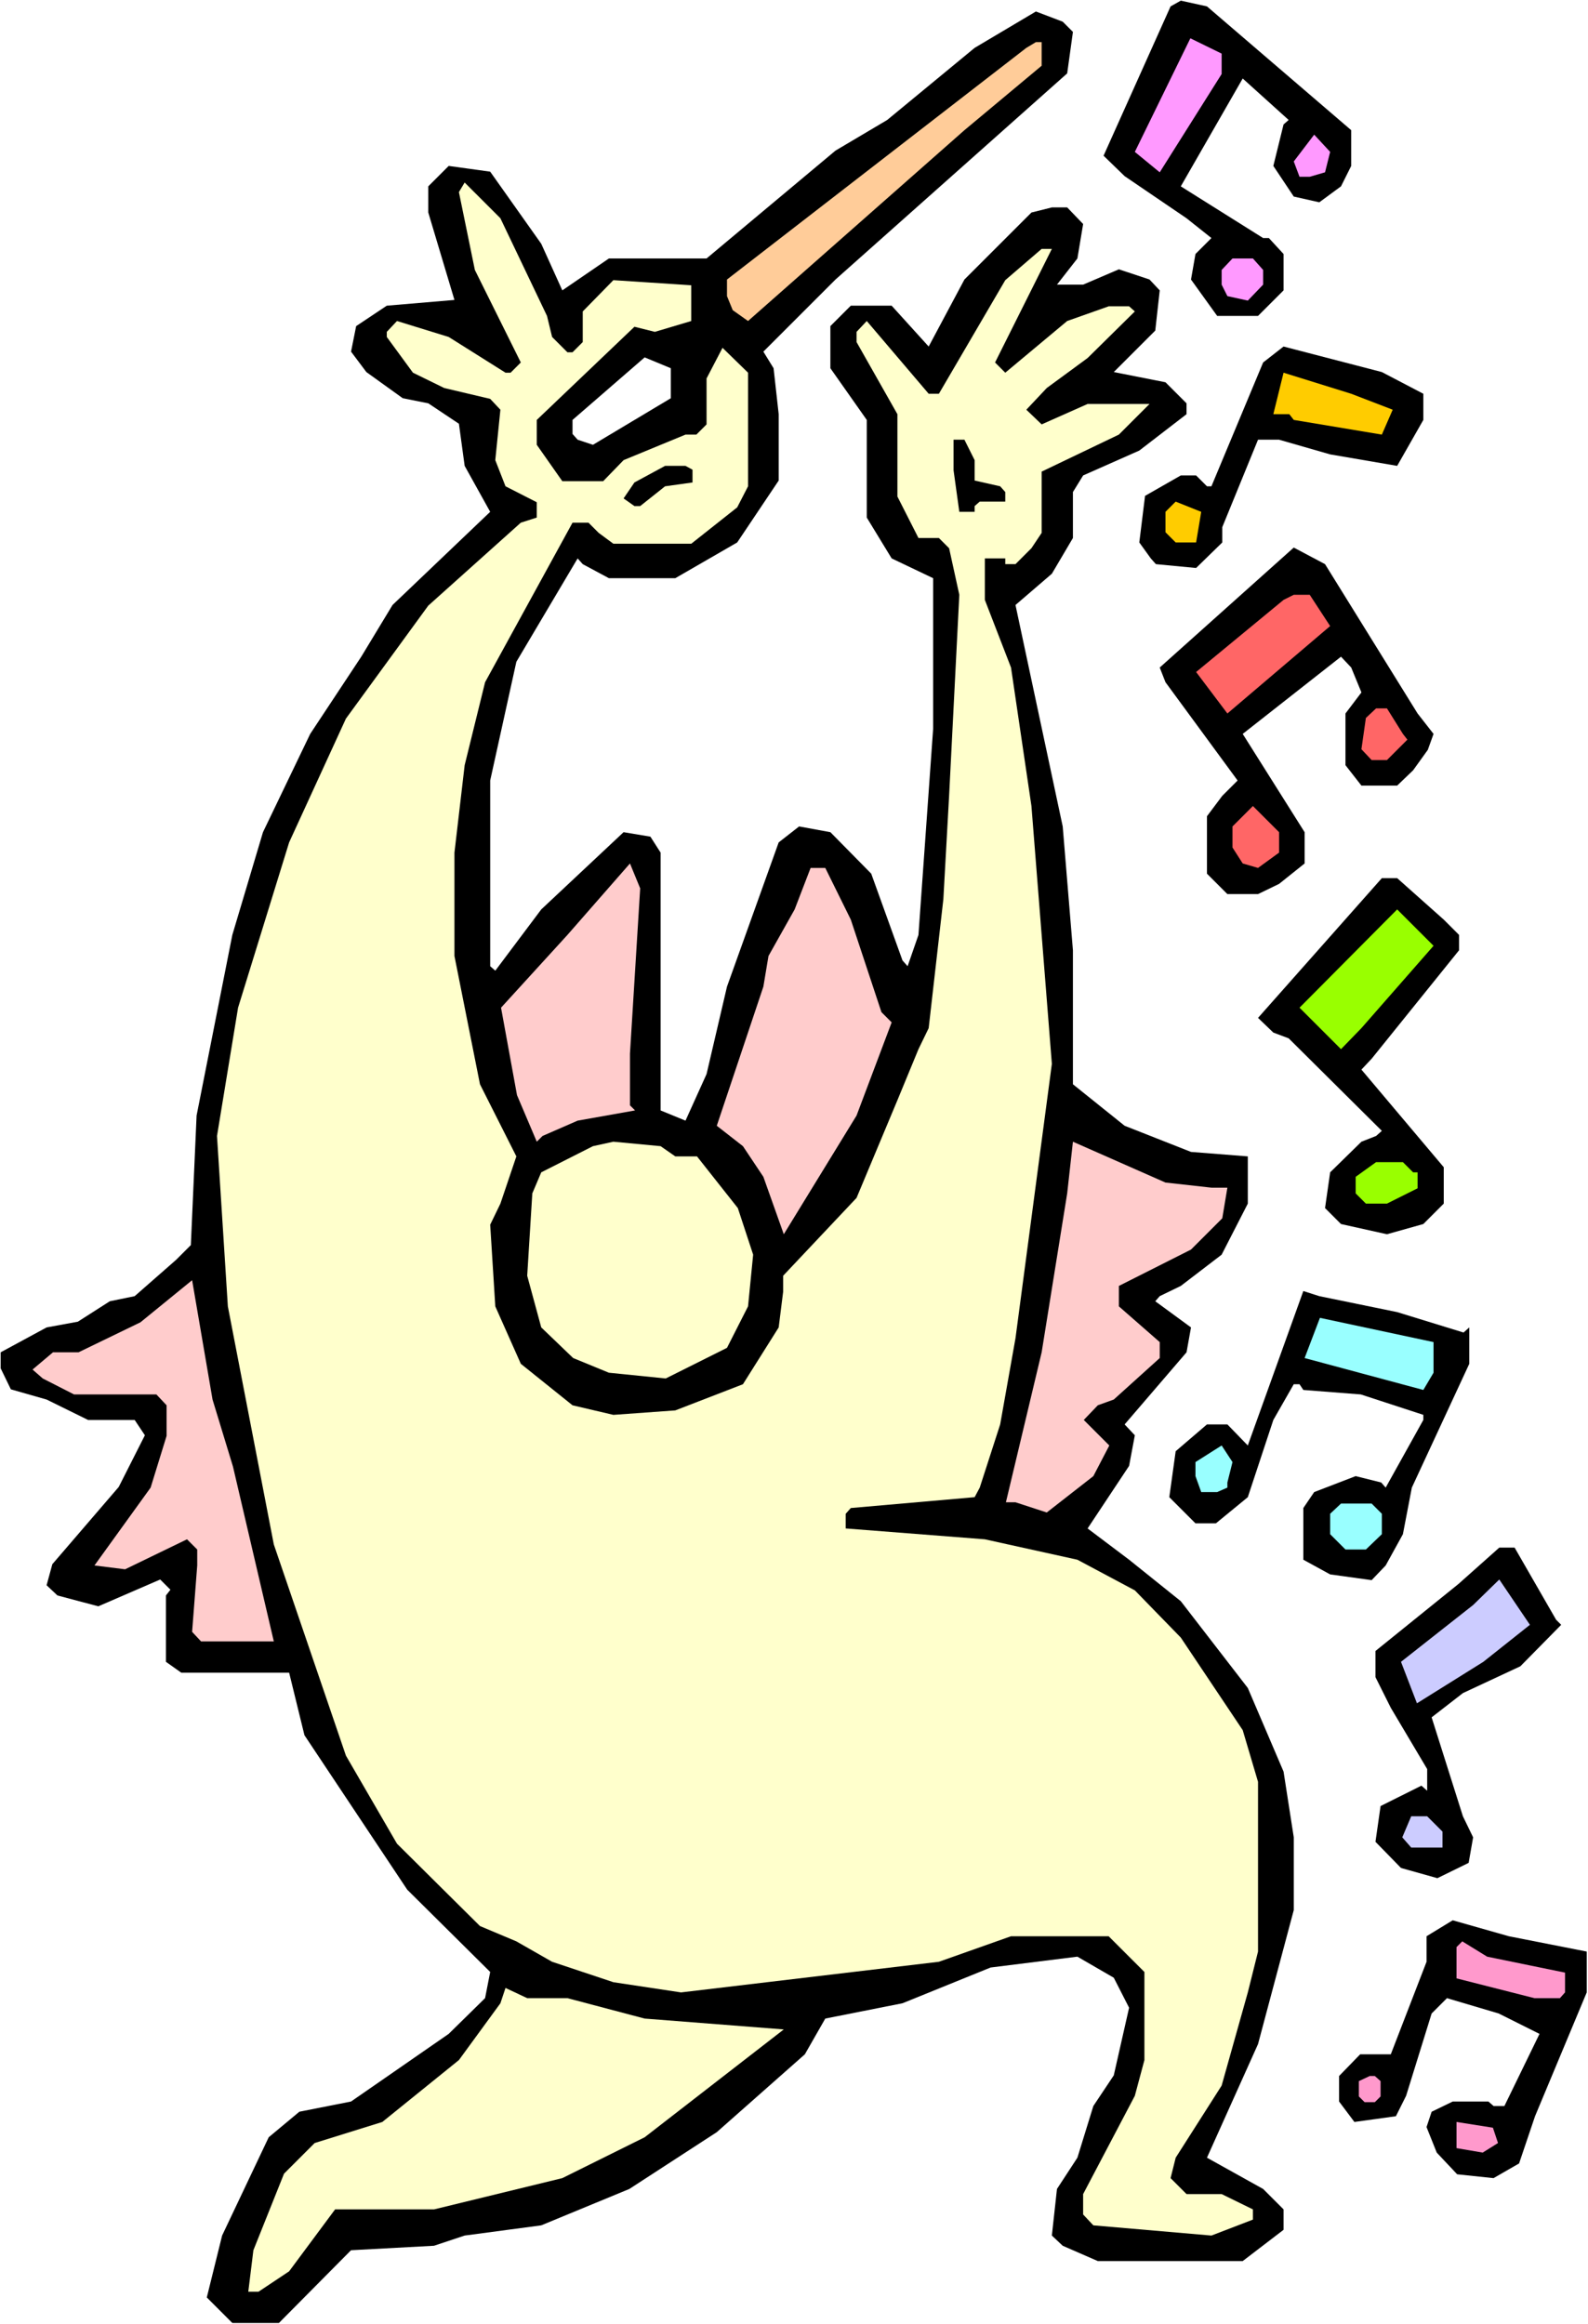<?xml version="1.0" encoding="UTF-8" standalone="no"?>
<svg
   version="1.0"
   width="106.377mm"
   height="155.711mm"
   id="svg38"
   sodipodi:docname="Conducting 2.wmf"
   xmlns:inkscape="http://www.inkscape.org/namespaces/inkscape"
   xmlns:sodipodi="http://sodipodi.sourceforge.net/DTD/sodipodi-0.dtd"
   xmlns="http://www.w3.org/2000/svg"
   xmlns:svg="http://www.w3.org/2000/svg">
  <rect width="100%" height="100%" fill="#333333" stroke="none"/>
  <sodipodi:namedview
     id="namedview38"
     pagecolor="#ffffff"
     bordercolor="#000000"
     borderopacity="0.25"
     inkscape:showpageshadow="2"
     inkscape:pageopacity="0.0"
     inkscape:pagecheckerboard="0"
     inkscape:deskcolor="#d1d1d1"
     inkscape:document-units="mm" />
  <defs
     id="defs1">
    <pattern
       id="WMFhbasepattern"
       patternUnits="userSpaceOnUse"
       width="6"
       height="6"
       x="0"
       y="0" />
  </defs>
  <path
     style="fill:#ffffff;fill-opacity:1;fill-rule:evenodd;stroke:none"
     d="M 0,588.515 H 402.056 V 0 H 0 Z"
     id="path1" />
  <path
     style="fill:#000000;fill-opacity:1;fill-rule:evenodd;stroke:none"
     d="m 342.103,32.965 v 9.049 l -2.586,5.171 -5.494,4.04 -6.464,-1.454 -5.171,-7.756 2.586,-10.503 1.293,-1.131 -11.635,-10.503 -15.675,27.309 20.846,13.089 h 1.454 l 3.717,4.04 v 9.211 l -6.464,6.464 h -10.342 l -6.626,-9.211 1.131,-6.464 4.04,-4.04 -6.302,-5.009 -15.675,-10.665 -5.333,-5.171 16.968,-37.812 2.586,-1.454 6.626,1.454 z"
     id="path2" />
  <path
     style="fill:#000000;fill-opacity:1;fill-rule:evenodd;stroke:none"
     d="m 271.647,8.08 -1.454,10.503 -58.66,52.194 -18.261,18.26 2.586,4.201 1.293,11.635 v 16.805 l -10.504,15.674 -15.675,9.049 h -16.806 l -6.626,-3.555 -1.293,-1.454 -15.513,26.178 -6.626,30.056 v 47.023 l 1.293,1.131 11.635,-15.513 20.846,-19.553 6.787,1.131 2.586,4.04 v 65.283 l 6.302,2.585 5.333,-11.796 5.171,-22.138 13.089,-36.52 5.171,-4.04 7.918,1.454 10.342,10.503 7.918,21.976 1.293,1.454 2.747,-7.918 3.717,-52.194 V 146.402 L 225.753,141.392 219.45,131.05 V 106.327 L 210.239,93.238 V 82.573 l 5.171,-5.171 h 10.342 l 9.373,10.342 9.05,-16.967 16.968,-16.967 5.171,-1.293 h 3.878 l 4.04,4.201 -1.454,8.726 -5.171,6.625 h 6.626 l 9.05,-3.878 7.757,2.585 2.586,2.747 -1.131,10.18 -10.504,10.503 13.089,2.585 5.333,5.333 v 2.747 l -11.958,9.211 -14.221,6.302 -2.586,4.201 v 11.635 l -5.333,9.049 -9.211,7.918 11.958,56.072 2.586,31.349 v 33.934 l 13.089,10.503 16.806,6.625 14.382,1.131 v 11.958 l -6.626,12.927 -10.342,7.918 -5.333,2.585 -1.131,1.293 9.05,6.625 -1.131,6.302 -15.675,18.26 2.586,2.747 -1.454,7.756 -10.504,15.836 10.504,7.918 13.089,10.503 16.968,21.976 9.05,21.168 2.586,16.644 v 18.421 l -9.05,33.934 -12.928,28.763 14.221,7.918 5.171,5.171 v 5.171 l -10.342,7.918 h -36.683 l -8.888,-3.878 -2.747,-2.585 1.293,-11.796 5.171,-7.918 4.04,-13.089 5.171,-7.756 3.878,-17.129 -3.878,-7.595 -9.211,-5.332 -21.977,2.747 -22.301,9.049 -19.553,3.878 -5.171,9.049 -22.301,19.714 -22.139,14.382 -22.301,9.211 -19.392,2.585 -7.757,2.585 -21.008,1.131 -18.261,18.421 H 58.822 l -6.464,-6.464 3.878,-15.674 11.797,-24.885 7.757,-6.464 13.089,-2.585 24.725,-17.129 9.211,-9.049 1.293,-6.625 L 103.1,478.471 77.082,439.366 73.204,423.53 H 45.894 l -3.878,-2.747 v -16.805 l 1.131,-1.454 -2.586,-2.585 -15.675,6.787 -10.342,-2.747 -2.747,-2.585 1.454,-5.333 16.806,-19.553 6.626,-13.089 -2.586,-3.878 H 22.301 l -10.504,-5.171 -9.049,-2.585 -2.586,-5.332 v -4.04 l 11.635,-6.302 7.918,-1.454 8.08,-5.171 6.302,-1.293 10.504,-9.211 3.717,-3.717 1.454,-32.803 9.049,-45.73 7.757,-26.016 11.958,-24.885 12.928,-19.553 7.918,-13.089 24.725,-23.592 -6.464,-11.635 -1.454,-10.665 -7.757,-5.171 -6.464,-1.293 -9.211,-6.625 -3.878,-5.171 1.293,-6.464 7.757,-5.171 17.129,-1.454 -6.626,-22.138 v -6.625 l 5.171,-5.171 10.504,1.454 12.928,18.26 5.333,11.796 11.797,-8.08 h 24.725 l 32.643,-27.309 13.089,-7.756 22.139,-18.26 15.513,-9.211 6.787,2.585 z"
     id="path3" />
  <path
     style="fill:#ff99ff;fill-opacity:1;fill-rule:evenodd;stroke:none"
     d="m 309.299,18.745 -15.675,24.885 -6.302,-5.171 14.059,-28.763 7.918,3.878 z"
     id="path4" />
  <path
     style="fill:#ffcc99;fill-opacity:1;fill-rule:evenodd;stroke:none"
     d="m 263.728,16.644 -19.553,16.321 -54.782,48.316 -3.878,-2.747 -1.454,-3.555 V 70.777 l 75.79,-58.658 2.424,-1.454 h 1.454 z"
     id="path5" />
  <path
     style="fill:#ff99ff;fill-opacity:1;fill-rule:evenodd;stroke:none"
     d="m 335.478,43.63 -3.878,1.131 h -2.586 l -1.454,-3.878 5.171,-6.787 4.04,4.363 z"
     id="path6" />
  <path
     style="fill:#ffffcc;fill-opacity:1;fill-rule:evenodd;stroke:none"
     d="m 138.49,79.988 1.293,5.333 3.878,3.878 h 1.293 l 2.586,-2.585 v -7.756 l 7.757,-7.918 19.715,1.293 v 9.049 l -9.211,2.747 -5.171,-1.293 -24.725,23.592 v 6.302 l 6.464,9.211 h 10.342 l 5.171,-5.332 15.675,-6.464 h 2.747 l 2.586,-2.585 V 95.824 l 4.04,-7.756 6.464,6.302 v 28.763 l -2.747,5.333 -11.635,9.211 h -19.715 l -3.717,-2.747 -2.586,-2.585 h -4.04 l -22.139,40.398 -5.171,21.007 -2.586,22.138 v 26.178 l 6.464,32.48 9.211,18.26 -4.04,11.958 -2.586,5.333 1.293,20.684 6.464,14.543 13.089,10.503 10.342,2.424 15.675,-1.131 17.129,-6.625 9.05,-14.382 1.131,-9.049 v -4.04 l 18.584,-19.714 10.342,-24.723 5.333,-12.927 2.586,-5.333 3.717,-32.641 1.454,-26.178 2.586,-50.901 -2.586,-11.796 -2.586,-2.585 h -5.171 l -5.333,-10.503 V 104.873 L 216.865,86.613 v -2.585 l 2.586,-2.747 15.675,18.421 h 2.586 l 16.806,-28.763 9.211,-7.918 h 2.586 l -14.382,28.763 2.586,2.585 15.675,-13.089 10.504,-3.717 h 5.171 l 1.454,1.293 -11.958,11.796 -10.342,7.595 -5.171,5.494 3.878,3.717 11.635,-5.171 h 15.675 l -7.757,7.756 -19.553,9.372 v 15.513 l -2.586,3.878 -4.04,4.04 h -2.586 v -1.454 h -5.171 v 10.503 l 6.626,17.129 5.171,35.065 5.171,65.283 -9.211,69.484 -3.878,21.815 -5.171,15.998 -1.293,2.424 -31.35,2.747 -1.293,1.454 v 3.717 l 35.228,2.747 23.432,5.171 14.544,7.756 11.635,11.958 15.675,23.431 3.878,13.089 v 42.983 l -2.586,10.342 -6.626,23.592 -11.635,18.26 -1.293,5.171 4.04,4.04 h 8.888 l 7.918,3.878 v 2.585 l -10.504,4.04 -29.896,-2.585 -2.586,-2.747 v -5.171 l 13.089,-24.885 2.424,-9.049 v -22.3 l -9.05,-9.049 h -24.725 l -18.261,6.464 -65.286,7.756 -17.129,-2.585 -15.513,-5.171 -9.05,-5.171 -9.211,-3.878 -21.008,-20.845 -12.928,-22.3 -18.261,-53.487 -11.635,-60.273 -2.747,-43.145 5.333,-32.48 12.928,-41.852 14.382,-31.349 20.846,-28.602 23.432,-21.007 4.04,-1.293 v -3.878 l -7.918,-4.04 -2.586,-6.625 1.293,-12.766 -2.586,-2.747 -11.635,-2.747 -7.918,-3.878 -6.626,-9.049 v -1.293 l 2.586,-2.747 13.089,4.04 14.382,9.049 h 1.293 l 2.586,-2.585 -11.635,-23.431 -4.04,-19.714 1.454,-2.424 9.05,9.049 z"
     id="path7" />
  <path
     style="fill:#ff99ff;fill-opacity:1;fill-rule:evenodd;stroke:none"
     d="m 319.803,68.353 v 3.717 l -3.878,4.04 -5.171,-1.131 -1.454,-2.909 v -3.717 l 2.747,-2.909 h 5.171 z"
     id="path8" />
  <path
     style="fill:#000000;fill-opacity:1;fill-rule:evenodd;stroke:none"
     d="m 360.364,99.702 v 6.625 l -6.626,11.635 -16.968,-2.909 -12.928,-3.717 h -5.333 l -9.049,22.138 v 3.878 l -6.626,6.464 -10.181,-0.97 -1.293,-1.454 -2.909,-4.04 1.454,-11.796 9.05,-5.171 h 3.878 l 2.747,2.747 h 1.131 l 13.089,-31.349 5.171,-4.04 24.886,6.464 z"
     id="path9" />
  <path
     style="fill:#ffffff;fill-opacity:1;fill-rule:evenodd;stroke:none"
     d="m 169.84,100.833 -19.715,11.796 -3.878,-1.293 -1.293,-1.454 v -3.555 l 18.261,-15.836 6.626,2.747 z"
     id="path10" />
  <path
     style="fill:#ffcc00;fill-opacity:1;fill-rule:evenodd;stroke:none"
     d="m 352.607,103.742 -2.747,6.302 -22.301,-3.717 -1.131,-1.454 h -4.04 l 2.586,-10.503 17.129,5.333 z"
     id="path11" />
  <path
     style="fill:#000000;fill-opacity:1;fill-rule:evenodd;stroke:none"
     d="m 246.76,116.507 v 5.171 l 6.464,1.454 1.293,1.454 v 2.424 h -6.464 l -1.293,1.131 v 1.454 h -3.878 l -1.454,-10.503 v -7.756 h 2.747 z"
     id="path12" />
  <path
     style="fill:#000000;fill-opacity:1;fill-rule:evenodd;stroke:none"
     d="m 175.334,118.931 v 3.232 l -6.949,0.97 -6.302,5.009 h -1.454 l -2.747,-1.939 2.747,-4.04 7.757,-4.201 h 5.171 z"
     id="path13" />
  <path
     style="fill:#ffcc00;fill-opacity:1;fill-rule:evenodd;stroke:none"
     d="m 302.835,137.352 h -5.171 l -2.586,-2.585 v -5.171 l 2.586,-2.585 6.464,2.585 z"
     id="path14" />
  <path
     style="fill:#000000;fill-opacity:1;fill-rule:evenodd;stroke:none"
     d="m 358.91,180.659 4.04,5.171 -1.454,4.04 -3.717,5.171 -4.04,3.878 h -9.049 l -4.04,-5.171 v -13.089 l 4.04,-5.333 -2.586,-6.302 -2.586,-2.747 -24.886,19.553 15.675,24.885 v 7.918 l -6.464,5.171 -5.333,2.585 h -7.757 l -5.171,-5.171 v -14.543 l 3.878,-5.171 3.878,-3.878 -18.261,-24.885 -1.454,-3.717 33.936,-30.379 7.918,4.201 z"
     id="path15" />
  <path
     style="fill:#ff6666;fill-opacity:1;fill-rule:evenodd;stroke:none"
     d="m 336.771,158.521 -26.017,22.138 -7.918,-10.503 22.139,-18.26 2.586,-1.293 h 4.04 z"
     id="path16" />
  <path
     style="fill:#ff6666;fill-opacity:1;fill-rule:evenodd;stroke:none"
     d="m 355.193,185.83 1.131,1.454 -5.171,5.171 h -3.878 l -2.586,-2.747 1.131,-7.918 2.586,-2.424 h 2.747 z"
     id="path17" />
  <path
     style="fill:#ff6666;fill-opacity:1;fill-rule:evenodd;stroke:none"
     d="m 323.843,215.886 -5.333,3.878 -3.878,-1.131 -2.586,-4.04 v -5.332 l 5.171,-5.171 6.626,6.625 z"
     id="path18" />
  <path
     style="fill:#ffcccc;fill-opacity:1;fill-rule:evenodd;stroke:none"
     d="m 159.497,266.787 v 13.089 l 1.293,1.293 -14.544,2.585 -8.888,3.878 -1.454,1.454 -5.01,-11.796 -4.04,-22.138 16.806,-18.421 15.837,-18.098 2.586,6.302 z"
     id="path19" />
  <path
     style="fill:#ffcccc;fill-opacity:1;fill-rule:evenodd;stroke:none"
     d="m 215.41,232.853 7.757,23.431 2.586,2.585 -8.888,23.592 -18.422,30.056 -5.171,-14.543 -5.171,-7.756 -6.626,-5.171 11.797,-35.227 1.293,-7.756 6.626,-11.796 4.04,-10.503 h 3.717 z"
     id="path20" />
  <path
     style="fill:#000000;fill-opacity:1;fill-rule:evenodd;stroke:none"
     d="m 365.535,232.853 3.878,3.878 v 3.878 l -22.139,27.47 -2.586,2.747 20.846,24.723 v 9.211 l -5.171,5.171 -9.211,2.585 -11.635,-2.585 -4.04,-4.04 1.293,-9.049 7.918,-7.756 3.717,-1.454 1.454,-1.293 -23.593,-23.431 -3.878,-1.454 -3.878,-3.717 31.35,-35.388 h 3.878 z"
     id="path21" />
  <path
     style="fill:#99ff00;fill-opacity:1;fill-rule:evenodd;stroke:none"
     d="m 344.689,260.323 -5.171,5.333 -10.504,-10.503 24.725,-24.885 9.211,9.211 z"
     id="path22" />
  <path
     style="fill:#ffffcc;fill-opacity:1;fill-rule:evenodd;stroke:none"
     d="m 170.971,292.803 h 5.494 l 10.342,13.089 3.878,11.796 -1.293,13.089 -5.333,10.503 -15.513,7.756 -14.382,-1.454 -9.05,-3.717 -8.08,-7.756 -3.555,-13.089 1.293,-20.845 2.262,-5.333 13.089,-6.625 5.171,-1.131 11.958,1.131 z"
     id="path23" />
  <path
     style="fill:#ffcccc;fill-opacity:1;fill-rule:evenodd;stroke:none"
     d="m 306.713,300.721 h 4.04 l -1.293,7.756 -7.918,7.918 -18.261,9.211 v 5.171 l 10.342,9.049 v 4.04 l -11.635,10.503 -4.04,1.454 -3.555,3.717 6.464,6.464 -4.04,7.756 -11.797,9.211 -7.918,-2.585 h -2.424 l 9.05,-37.974 6.464,-40.236 1.454,-13.089 23.432,10.342 z"
     id="path24" />
  <path
     style="fill:#99ff00;fill-opacity:1;fill-rule:evenodd;stroke:none"
     d="m 357.778,296.843 h 1.131 v 4.04 l -7.757,3.878 h -5.333 l -2.586,-2.585 v -4.201 l 5.171,-3.717 h 6.787 z"
     id="path25" />
  <path
     style="fill:#ffcccc;fill-opacity:1;fill-rule:evenodd;stroke:none"
     d="m 58.983,371.336 10.342,44.276 h -18.422 l -2.262,-2.424 1.293,-16.805 v -4.04 l -2.586,-2.585 -15.675,7.595 -7.757,-0.97 14.221,-19.714 4.04,-13.089 v -7.756 l -2.586,-2.747 H 18.745 l -7.918,-4.04 -2.586,-2.262 5.171,-4.363 h 6.464 l 15.675,-7.595 13.089,-10.665 5.171,30.218 z"
     id="path26" />
  <path
     style="fill:#000000;fill-opacity:1;fill-rule:evenodd;stroke:none"
     d="m 353.738,332.231 16.806,5.171 1.454,-1.293 v 9.211 l -14.544,31.349 -2.262,11.796 -4.363,7.918 -3.555,3.717 -10.504,-1.454 -6.787,-3.717 v -13.089 l 2.747,-4.04 10.504,-4.04 6.464,1.616 1.131,1.293 9.534,-17.129 v -1.293 l -15.837,-5.171 -14.544,-1.131 -0.97,-1.454 h -1.454 l -5.171,9.049 -6.464,19.553 -8.08,6.625 h -5.171 l -6.626,-6.625 1.616,-11.635 7.918,-6.787 h 5.171 l 5.171,5.332 14.059,-39.105 4.04,1.293 z"
     id="path27" />
  <path
     style="fill:#99ffff;fill-opacity:1;fill-rule:evenodd;stroke:none"
     d="m 362.949,347.582 -2.586,4.363 -30.057,-8.08 3.878,-10.18 28.764,6.14 z"
     id="path28" />
  <path
     style="fill:#99ffff;fill-opacity:1;fill-rule:evenodd;stroke:none"
     d="m 310.753,375.376 v 1.293 l -2.586,1.131 h -4.04 l -1.454,-4.04 v -3.555 l 6.626,-4.201 2.747,4.201 z"
     id="path29" />
  <path
     style="fill:#99ffff;fill-opacity:1;fill-rule:evenodd;stroke:none"
     d="m 349.86,383.294 v 5.171 l -4.04,3.878 h -5.171 l -3.878,-3.878 v -5.171 l 2.747,-2.585 h 7.757 z"
     id="path30" />
  <path
     style="fill:#000000;fill-opacity:1;fill-rule:evenodd;stroke:none"
     d="m 393.976,410.118 1.293,1.293 -10.342,10.503 -14.544,6.787 -7.918,6.14 7.918,25.047 2.586,5.333 -1.131,6.464 -7.918,3.878 -9.211,-2.585 -6.464,-6.625 1.293,-9.049 10.342,-5.171 1.454,1.293 v -5.494 l -9.211,-15.513 -3.878,-7.756 v -6.625 l 21.008,-16.967 10.342,-9.211 h 3.878 z"
     id="path31" />
  <path
     style="fill:#ccccff;fill-opacity:1;fill-rule:evenodd;stroke:none"
     d="m 375.554,420.783 -16.806,10.503 -4.04,-10.503 18.261,-14.382 6.626,-6.464 7.757,11.473 z"
     id="path32" />
  <path
     style="fill:#ccccff;fill-opacity:1;fill-rule:evenodd;stroke:none"
     d="m 365.212,463.767 v 4.04 h -7.918 l -2.262,-2.585 2.262,-5.333 h 4.04 z"
     id="path33" />
  <path
     style="fill:#000000;fill-opacity:1;fill-rule:evenodd;stroke:none"
     d="m 401.733,494.146 v 10.342 l -13.089,31.349 -4.04,11.958 -6.464,3.717 -9.211,-0.97 -5.171,-5.494 -2.586,-6.464 1.293,-3.878 5.333,-2.585 h 9.05 l 1.293,1.131 h 2.747 l 8.888,-18.26 -10.342,-5.171 -13.089,-3.878 -3.878,3.878 -6.464,20.845 -2.586,5.171 -10.504,1.454 -3.878,-5.171 v -6.464 l 5.333,-5.494 h 7.757 l 9.05,-23.431 v -6.464 l 6.626,-4.04 14.221,4.04 z"
     id="path34" />
  <path
     style="fill:#ff99cc;fill-opacity:1;fill-rule:evenodd;stroke:none"
     d="m 396.239,499.478 v 5.009 l -1.293,1.454 h -6.464 L 368.767,500.932 v -7.918 l 1.454,-1.454 6.302,3.878 z"
     id="path35" />
  <path
     style="fill:#ffffcc;fill-opacity:1;fill-rule:evenodd;stroke:none"
     d="m 143.661,505.942 19.553,5.171 35.228,2.747 -35.228,27.309 -20.846,10.342 -32.481,7.918 H 84.839 l -11.635,15.674 -7.757,5.171 h -2.586 l 1.293,-10.503 7.757,-19.391 7.757,-7.756 17.129,-5.332 19.392,-15.674 10.504,-14.382 1.293,-3.878 5.494,2.585 z"
     id="path36" />
  <path
     style="fill:#ff99cc;fill-opacity:1;fill-rule:evenodd;stroke:none"
     d="m 349.537,526.949 v 3.878 l -1.454,1.454 h -2.586 l -1.454,-1.454 v -3.878 l 2.747,-1.293 h 1.293 z"
     id="path37" />
  <path
     style="fill:#ff99cc;fill-opacity:1;fill-rule:evenodd;stroke:none"
     d="m 379.271,542.623 -3.878,2.424 -6.626,-1.131 v -6.625 l 9.211,1.454 z"
     id="path38" />
</svg>
